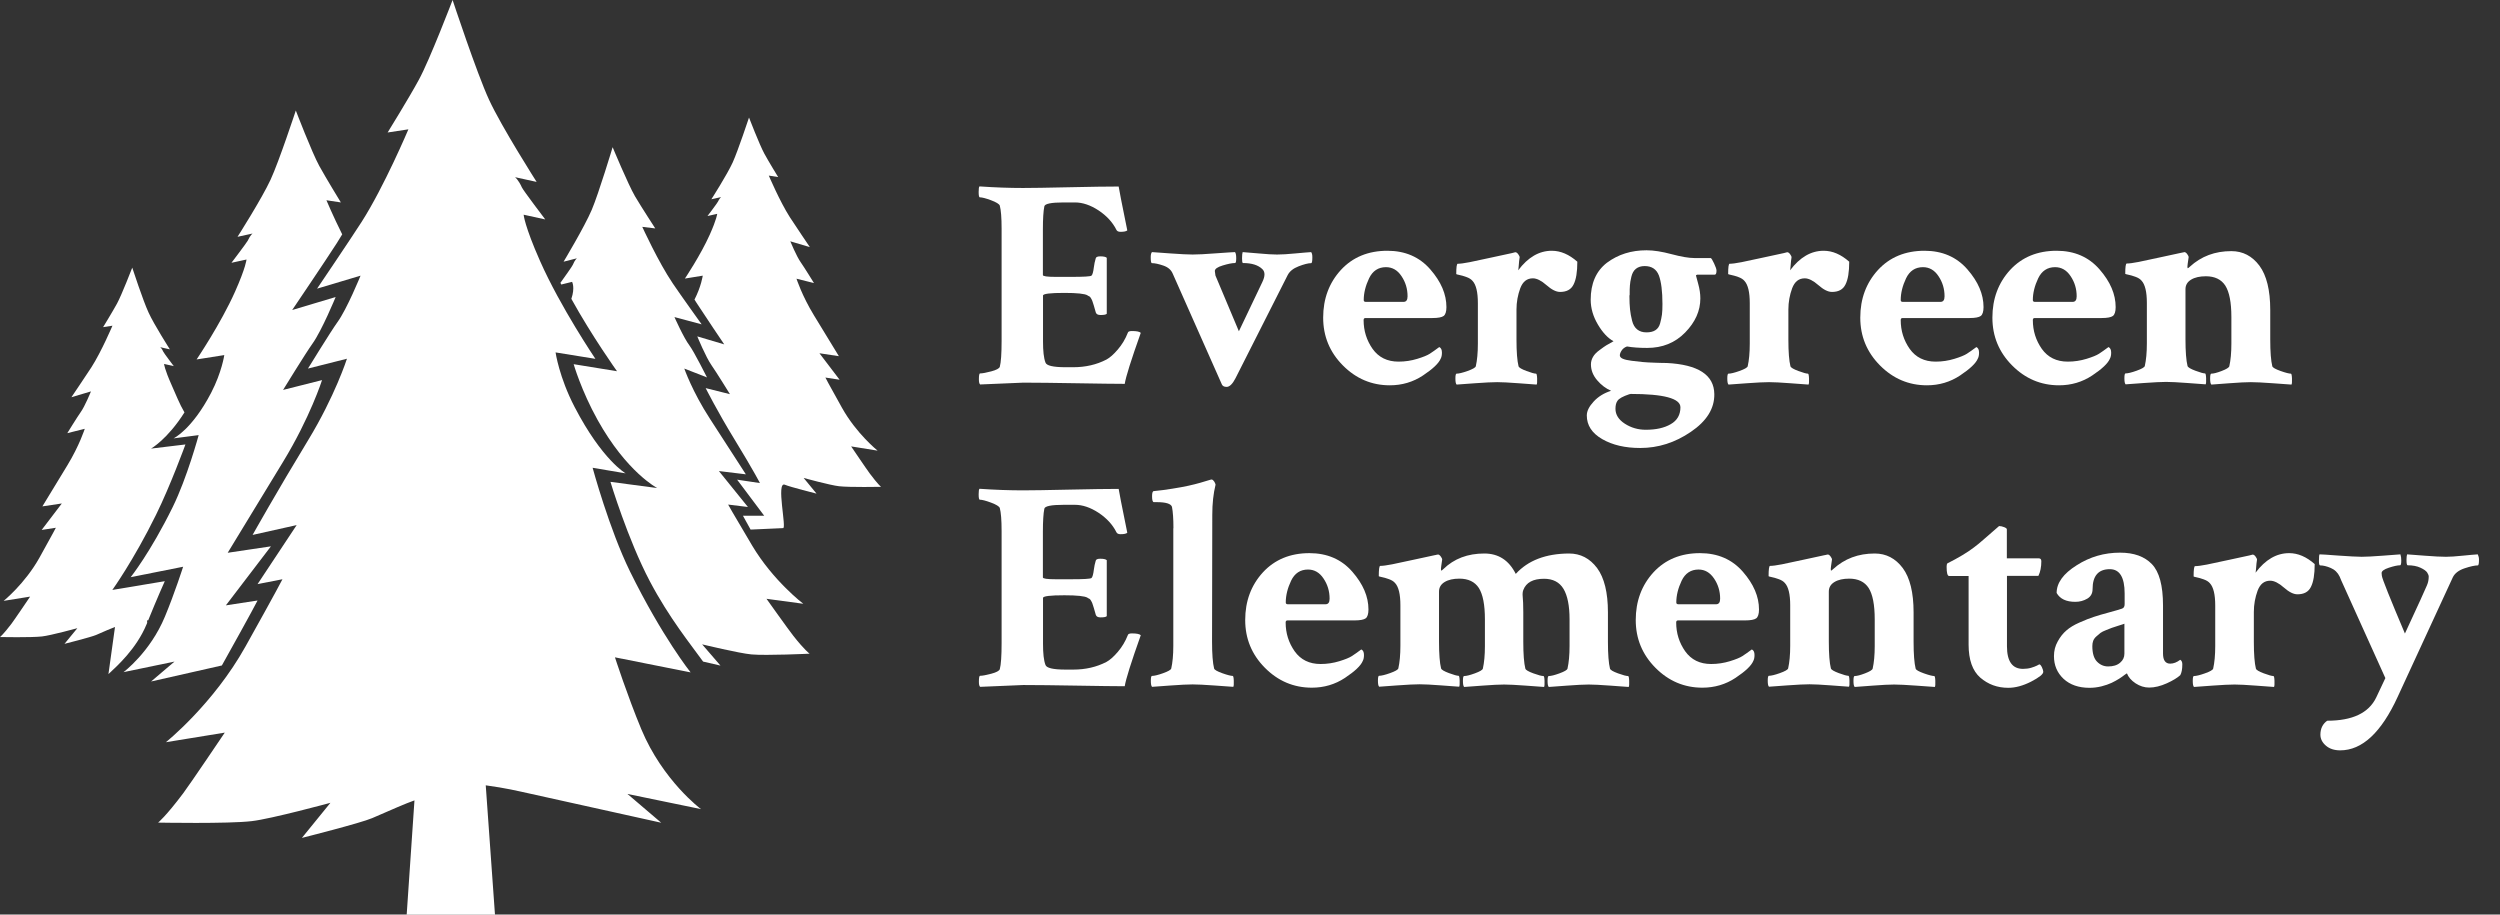 <?xml version="1.0" encoding="utf-8"?>
<!-- Generator: Adobe Illustrator 22.1.0, SVG Export Plug-In . SVG Version: 6.00 Build 0)  -->
<svg version="1.1" id="Layer_1" xmlns="http://www.w3.org/2000/svg" xmlns:xlink="http://www.w3.org/1999/xlink" x="0px" y="0px"
	 viewBox="0 0 2058.7 753.1" style="enable-background:new 0 0 2058.7 753.1;" xml:space="preserve">
<rect x="0" y="0" width="2058.7" height="753.1" fill="#333333" stroke="none"/>
<style type="text/css">
	.st0{display:none;}
	.st1{display:inline;fill:#FFFFFF;}
	.st2{fill:#FFFFFF;}
	.st3{fill:none;}
</style>
<g class="st0">
	<path class="st1" d="M859.6,164.6c7.2,0,19.8-0.2,37.8-0.6c18.1-0.4,31.7-0.6,41-0.6c0.2,1.6,2.5,13.7,7.1,36.1
		c-0.8,0.8-2.7,1.2-5.6,1.2c-1.8,0-2.9-0.6-3.4-1.7c-3.1-6.2-8-11.5-14.6-15.9c-6.7-4.4-13.2-6.6-19.5-6.6h-9.3
		c-10.3,0-15.5,1.1-15.9,3.2c-0.8,3.9-1.2,10.3-1.2,19v37.6c0,1,3.5,1.5,10.5,1.5h12.9c10.1,0,15.6-0.3,16.6-1c0.8-0.6,1.5-3,2-7.1
		c0.3-2.4,0.8-4.8,1.5-7.1c0.2-1.1,1.4-1.7,3.7-1.7c2.8,0,4.6,0.4,5.4,1.2v46.1c-0.7,0.7-2.4,1-5.1,1c-2.1,0-3.4-0.6-3.9-2
		c-0.7-2.3-1.2-4.2-1.7-5.9c-0.5-1.6-0.9-2.8-1.2-3.7c-0.3-0.8-0.7-1.5-1.1-2.2c-0.4-0.6-0.7-1.1-0.9-1.2c-0.2-0.2-0.5-0.4-1-0.6
		s-0.8-0.4-1-0.6c-2.1-1.3-8.5-2-19-2c-11.7,0-17.6,0.7-17.6,2.2V291c0,7.8,0.6,13.6,2,17.3c0.8,2.6,6.3,3.9,16.6,3.9h6.3
		c10.1,0,19.2-2.1,27.3-6.3c2.8-1.5,5.9-4.2,9.4-8.3c3.5-4.1,6.2-8.6,8.2-13.7c0.2-1,1.3-1.5,3.4-1.5c3.9,0,6.3,0.5,7.3,1.5
		c-8,22.5-12.4,36.5-13.2,42c-8.3,0-21.5-0.2-39.6-0.5s-32.7-0.5-43.9-0.5l-35.6,1.5c-0.7-0.7-1-2-1-4.2c0-3.3,0.3-4.9,1-4.9
		c2,0,5-0.6,9.2-1.7s6.5-2.4,7-3.7c1-3.7,1.5-10.9,1.5-21.5v-92.3c0-8.9-0.5-15.3-1.5-19c-0.5-1.3-2.9-2.8-7.2-4.4
		c-4.3-1.6-7.4-2.4-9.2-2.4c-0.7,0-1-1.5-1-4.4c0-2.6,0.2-4.2,0.7-4.6C836.7,164.2,848.7,164.6,859.6,164.6z"/>
	<path class="st1" d="M1056.8,231.5c-3.4-3.4-8.8-5.1-16.1-5.1c-0.5-0.2-0.7-1.5-0.7-3.9s0.2-4.2,0.5-5.1c2.4,0.2,6.9,0.5,13.3,1.1
		s11.4,0.9,15,0.9c3.9,0,8.9-0.3,15-0.9c6.1-0.6,10.5-0.9,13.1-1.1c0.6,0.7,1,2,1,4.2c0,3.3-0.3,4.9-1,4.9c-2.4,0-5.9,0.9-10.3,2.6
		s-7.4,4.1-9,7.2l-43,85c-2.4,4.7-4.9,7.1-7.3,7.1c-2,0-3.3-0.7-3.9-2l-40.5-91.3c-1.3-3.1-3.9-5.3-7.7-6.6s-7-2-9.4-2
		c-0.7,0-1-1.6-1-4.9c0-2,0.3-3.3,1-4.2c1.8,0.2,6.9,0.5,15.3,1.1c8.4,0.6,14.4,0.9,18.2,0.9c4.1,0,10.5-0.3,19.4-1
		c8.9-0.6,14-1,15.5-1c0.6,0.7,1,2.3,1,5s-0.3,4-1,4c-2.4,0-5.8,0.7-10.1,2c-4.3,1.3-6.5,2.8-6.5,4.6l0.5,3.7l19.3,45.9l19.3-40.5
		C1059,237.3,1059.1,233.8,1056.8,231.5z"/>
	<path class="st1" d="M1159.7,216.3c14.6,0,26.4,5.1,35.3,15.3s13.3,20.5,13.3,31.1c0,3.7-0.8,6.2-2.3,7.3c-1.5,1.1-4.6,1.7-9.2,1.7
		h-55.2c-1,0-1.5,0.6-1.5,1.7c0,8.8,2.5,16.7,7.4,23.7c5,7,12.1,10.5,21.4,10.5c5.4,0,10.5-0.8,15.4-2.3s8.3-2.9,10.3-4.2
		s4.6-3.1,7.8-5.5c1.5,0.7,2.2,2.2,2.2,4.6c0,2-0.3,3.6-1,4.9c-1.6,3.9-6.5,8.5-14.6,13.9s-17.3,8.1-27.3,8.1
		c-15,0-27.9-5.5-38.7-16.4c-10.8-10.9-16.2-24-16.2-39.3c0-15.6,4.9-28.7,14.6-39.3C1131.1,221.6,1143.9,216.3,1159.7,216.3z
		 M1158.5,229.8c-6.3,0-11,3.1-13.9,9.2s-4.4,12.1-4.4,17.9c0,1,0.6,1.5,1.7,1.5h31c2.3,0,3.4-1.5,3.4-4.6c0-6.2-1.7-11.7-5-16.6
		C1168,232.2,1163.7,229.8,1158.5,229.8z"/>
	<path class="st1" d="M1295.1,216.3c7.2,0,14.2,3,21,9c0,8.5-1,14.7-3.1,18.8c-2,4.1-5.7,6.1-11.1,6.1c-3.3,0-7-1.9-11.2-5.6
		c-4.2-3.7-8-5.6-11.2-5.6c-4.9,0-8.3,2.7-10.4,8.2c-2,5.5-3.1,11.3-3.1,17.5v24.7c0,10.3,0.6,17.6,1.7,22c0.3,1.1,2.5,2.4,6.5,3.9
		s6.6,2.2,7.9,2.2c0.5,0,0.8,1.3,0.9,4s0,4.4-0.4,5c-2-0.2-6.9-0.5-14.9-1.1s-13.8-0.9-17.6-0.9c-3.9,0-10,0.3-18.3,0.9
		s-13.3,0.9-15.1,1.1c-0.7-0.7-1-2.3-1-5s0.3-4,1-4c1.8,0,4.8-0.7,9-2.2s6.5-2.8,6.8-3.9c1.1-4.9,1.7-11.1,1.7-18.6v-33.4
		c0-9.1-1.5-15.2-4.4-18.3c-1.1-1.3-2.8-2.4-5.1-3.2c-2.3-0.8-4.2-1.4-5.9-1.7c-1.6-0.3-2.4-0.6-2.4-0.7c0-5.7,0.4-8.5,1.2-8.5
		c2,0,5.2-0.4,9.8-1.3c4.6-0.9,10.5-2.2,17.8-3.8s13-2.8,17.1-3.7c1.6-0.5,2.5-0.7,2.7-0.7c0.8,0,1.6,0.5,2.4,1.6s1.2,1.9,1.2,2.6
		c-0.3,2-0.6,4.1-0.7,6.3c-0.2,2.3-0.3,3.7-0.5,4.4C1275.5,221.6,1284.7,216.3,1295.1,216.3z"/>
	<path class="st1" d="M1373.1,215.9c5.9,0,12.7,1.1,20.6,3.2c7.9,2.1,14.2,3.2,18.9,3.2h13.4c0.5,0.2,1.4,1.6,2.7,4.4
		c1.3,2.8,2,4.7,2,5.9c0,2.3-0.5,3.4-1.5,3.4h-14.4c-0.7,0.2-1,0.4-1,0.7c0,0.2,0.6,2.4,1.8,6.7c1.2,4.3,1.8,8.3,1.8,12.1
		c0,10.3-4.2,19.6-12.5,28.1s-18.7,12.7-31.3,12.7c-6.5,0-12-0.4-16.6-1.2c-2,0.7-3.4,1.8-4.4,3.3s-1.5,2.9-1.5,4s0.8,2.1,2.4,2.8
		c1.6,0.7,4.1,1.3,7.4,1.7c3.3,0.4,6.3,0.7,8.8,1c2.5,0.2,6.1,0.5,10.9,0.6c4.7,0.2,7.7,0.2,9,0.2c26,1.3,39.1,9.8,39.3,25.6
		c0.2,11.9-6.3,22.3-19.3,31.1c-13,8.9-26.9,13.3-41.7,13.3c-12.4,0-22.8-2.4-31.3-7.3s-12.7-11.4-12.7-19.5c0-3.6,1.9-7.4,5.7-11.5
		c3.8-4.1,8.6-7,14.3-8.8c-4.2-1.8-8.1-4.7-11.5-8.7s-5.1-8.3-5.1-13.1c0-2.1,0.6-4.2,1.7-6.1c1.1-2,3-3.9,5.5-5.7
		c2.5-1.9,4.3-3.1,5.4-3.8c1.1-0.6,3.1-1.8,6-3.4c-4.7-2.6-9-7.2-12.9-13.8s-5.9-13.4-5.9-20.4c0-13.3,4.4-23.5,13.3-30.4
		C1349.7,219.3,1360.5,215.9,1373.1,215.9z M1401,345.2c0-7.3-13.7-11-41-11c-0.5,0.2-0.8,0.2-1,0.2c-5.4,1.8-8.6,3.6-9.8,5.4
		c-1.1,1.5-1.7,3.7-1.7,6.6c0,4.9,2.6,9,7.7,12.3s10.9,5,17.2,5c8.5,0,15.3-1.5,20.6-4.6C1398.3,356.1,1401,351.4,1401,345.2z
		 M1359,253.7c0,4.2,0.2,7.9,0.5,10.9s0.9,6.1,1.7,9.3c0.8,3.2,2.2,5.6,4.2,7.2s4.5,2.4,7.6,2.4s5.6-0.6,7.4-1.8
		c1.9-1.2,3.2-3.1,3.9-5.7c0.7-2.6,1.2-5,1.5-7.2s0.4-5.1,0.4-8.7c0-10.4-1-18.2-2.9-23.4c-2-5.2-5.9-7.8-11.7-7.8
		c-2.9,0-5.3,0.7-7.2,2.2c-1.9,1.5-3.1,3.7-3.8,6.6c-0.7,2.9-1.1,5.3-1.2,7.2c-0.2,1.9-0.2,4.4-0.2,7.7
		C1359,253,1359,253.4,1359,253.7z"/>
	<path class="st1" d="M1519,216.3c7.2,0,14.2,3,21,9c0,8.5-1,14.7-3.1,18.8c-2,4.1-5.7,6.1-11.1,6.1c-3.3,0-7-1.9-11.2-5.6
		c-4.2-3.7-8-5.6-11.2-5.6c-4.9,0-8.3,2.7-10.4,8.2c-2,5.5-3.1,11.3-3.1,17.5v24.7c0,10.3,0.6,17.6,1.7,22c0.3,1.1,2.5,2.4,6.5,3.9
		s6.6,2.2,7.9,2.2c0.5,0,0.8,1.3,0.9,4s0,4.4-0.4,5c-2-0.2-6.9-0.5-14.9-1.1s-13.8-0.9-17.6-0.9c-3.9,0-10,0.3-18.3,0.9
		s-13.3,0.9-15.1,1.1c-0.7-0.7-1-2.3-1-5s0.3-4,1-4c1.8,0,4.8-0.7,9-2.2s6.5-2.8,6.8-3.9c1.1-4.9,1.7-11.1,1.7-18.6v-33.4
		c0-9.1-1.5-15.2-4.4-18.3c-1.1-1.3-2.8-2.4-5.1-3.2c-2.3-0.8-4.2-1.4-5.9-1.7c-1.6-0.3-2.4-0.6-2.4-0.7c0-5.7,0.4-8.5,1.2-8.5
		c2,0,5.2-0.4,9.8-1.3c4.6-0.9,10.5-2.2,17.8-3.8s13-2.8,17.1-3.7c1.6-0.5,2.5-0.7,2.7-0.7c0.8,0,1.6,0.5,2.4,1.6s1.2,1.9,1.2,2.6
		c-0.3,2-0.6,4.1-0.7,6.3c-0.2,2.3-0.3,3.7-0.5,4.4C1499.4,221.6,1508.6,216.3,1519,216.3z"/>
	<path class="st1" d="M1602,216.3c14.6,0,26.4,5.1,35.3,15.3s13.3,20.5,13.3,31.1c0,3.7-0.8,6.2-2.3,7.3c-1.5,1.1-4.6,1.7-9.2,1.7
		h-55.2c-1,0-1.5,0.6-1.5,1.7c0,8.8,2.5,16.7,7.4,23.7c5,7,12.1,10.5,21.4,10.5c5.4,0,10.5-0.8,15.4-2.3s8.3-2.9,10.3-4.2
		s4.6-3.1,7.8-5.5c1.5,0.7,2.2,2.2,2.2,4.6c0,2-0.3,3.6-1,4.9c-1.6,3.9-6.5,8.5-14.6,13.9s-17.3,8.1-27.3,8.1
		c-15,0-27.9-5.5-38.7-16.4c-10.8-10.9-16.2-24-16.2-39.3c0-15.6,4.9-28.7,14.6-39.3C1573.4,221.6,1586.2,216.3,1602,216.3z
		 M1600.7,229.8c-6.3,0-11,3.1-13.9,9.2s-4.4,12.1-4.4,17.9c0,1,0.6,1.5,1.7,1.5h31c2.3,0,3.4-1.5,3.4-4.6c0-6.2-1.7-11.7-5-16.6
		C1610.2,232.2,1605.9,229.8,1600.7,229.8z"/>
	<path class="st1" d="M1710.8,216.3c14.6,0,26.4,5.1,35.3,15.3s13.3,20.5,13.3,31.1c0,3.7-0.8,6.2-2.3,7.3c-1.5,1.1-4.6,1.7-9.2,1.7
		h-55.2c-1,0-1.5,0.6-1.5,1.7c0,8.8,2.5,16.7,7.4,23.7c5,7,12.1,10.5,21.4,10.5c5.4,0,10.5-0.8,15.4-2.3s8.3-2.9,10.3-4.2
		s4.6-3.1,7.8-5.5c1.5,0.7,2.2,2.2,2.2,4.6c0,2-0.3,3.6-1,4.9c-1.6,3.9-6.5,8.5-14.6,13.9s-17.3,8.1-27.3,8.1
		c-15,0-27.9-5.5-38.7-16.4c-10.8-10.9-16.2-24-16.2-39.3c0-15.6,4.9-28.7,14.6-39.3C1682.2,221.6,1695,216.3,1710.8,216.3z
		 M1709.5,229.8c-6.3,0-11,3.1-13.9,9.2s-4.4,12.1-4.4,17.9c0,1,0.6,1.5,1.7,1.5h31c2.3,0,3.4-1.5,3.4-4.6c0-6.2-1.7-11.7-5-16.6
		C1719,232.2,1714.7,229.8,1709.5,229.8z"/>
	<path class="st1" d="M1854.7,216.6c9.4,0,17.1,4,23.1,12c5.9,8,8.9,20.1,8.9,36.4v24.2c0,10.4,0.6,17.8,1.7,22.2
		c0.3,1.1,2.6,2.4,6.8,3.9c4.2,1.5,7.1,2.2,8.5,2.2c0.5,0,0.8,1.3,0.9,4s0,4.4-0.4,5c-1.8-0.2-6.9-0.5-15.3-1.1s-14.4-0.9-18.2-0.9
		c-3.9,0-9.8,0.3-17.7,0.9c-7.9,0.6-12.8,0.9-14.8,1.1c-0.7-0.7-1-2.3-1-5s0.3-4,1-4c1.8,0,4.6-0.7,8.5-2.2s6-2.8,6.3-3.9
		c1.1-4.9,1.7-11.1,1.7-18.6v-22c0-12-1.7-20.6-5-25.8c-3.3-5.1-8.7-7.7-16-7.7c-5,0-9.1,0.9-12.2,2.8c-3.1,1.9-4.6,4.5-4.6,7.9v41
		c0,10.4,0.6,17.8,1.7,22.2c0.3,1.1,2.5,2.4,6.5,3.9s6.6,2.2,7.9,2.2c0.5,0,0.8,1.3,0.9,4s0,4.4-0.4,5c-2-0.2-6.9-0.5-14.9-1.1
		s-13.8-0.9-17.6-0.9c-3.9,0-10,0.3-18.3,0.9s-13.3,0.9-15.1,1.1c-0.7-0.7-1-2.3-1-5s0.3-4,1-4c1.8,0,4.8-0.7,9-2.2s6.5-2.8,6.8-3.9
		c1.1-4.9,1.7-11.1,1.7-18.6v-33.4c0-9.1-1.5-15.2-4.4-18.3c-1.1-1.3-2.8-2.4-5.1-3.2c-2.3-0.8-4.2-1.4-5.9-1.7
		c-1.6-0.3-2.4-0.6-2.4-0.7c0-5.7,0.4-8.5,1.2-8.5c2,0,5.2-0.4,9.8-1.3c4.6-0.9,10.5-2.2,17.8-3.8s13-2.8,17.1-3.7
		c0.3,0,0.7-0.1,1.1-0.2c0.4-0.2,0.8-0.2,1.1-0.2l0.5-0.2c0.8,0,1.6,0.5,2.4,1.6s1.2,1.9,1.2,2.6c-0.7,4.6-1,7.1-1,7.6
		c0,0.8,0.1,1.3,0.2,1.5c0.3,0,0.9-0.4,1.7-1.2C1829.9,220.8,1841.2,216.6,1854.7,216.6z"/>
	<path class="st1" d="M859.6,413.6c7.2,0,19.8-0.2,37.8-0.6c18.1-0.4,31.7-0.6,41-0.6c0.2,1.6,2.5,13.7,7.1,36.1
		c-0.8,0.8-2.7,1.2-5.6,1.2c-1.8,0-2.9-0.6-3.4-1.7c-3.1-6.2-8-11.5-14.6-15.9c-6.7-4.4-13.2-6.6-19.5-6.6h-9.3
		c-10.3,0-15.5,1.1-15.9,3.2c-0.8,3.9-1.2,10.3-1.2,19v37.6c0,1,3.5,1.5,10.5,1.5h12.9c10.1,0,15.6-0.3,16.6-1c0.8-0.6,1.5-3,2-7.1
		c0.3-2.4,0.8-4.8,1.5-7.1c0.2-1.1,1.4-1.7,3.7-1.7c2.8,0,4.6,0.4,5.4,1.2v46.1c-0.7,0.7-2.4,1-5.1,1c-2.1,0-3.4-0.6-3.9-2
		c-0.7-2.3-1.2-4.2-1.7-5.9c-0.5-1.6-0.9-2.8-1.2-3.7c-0.3-0.8-0.7-1.5-1.1-2.2c-0.4-0.6-0.7-1.1-0.9-1.2c-0.2-0.2-0.5-0.4-1-0.6
		s-0.8-0.4-1-0.6c-2.1-1.3-8.5-2-19-2c-11.7,0-17.6,0.7-17.6,2.2V540c0,7.8,0.6,13.6,2,17.3c0.8,2.6,6.3,3.9,16.6,3.9h6.3
		c10.1,0,19.2-2.1,27.3-6.3c2.8-1.5,5.9-4.2,9.4-8.3s6.2-8.6,8.2-13.7c0.2-1,1.3-1.5,3.4-1.5c3.9,0,6.3,0.5,7.3,1.5
		c-8,22.5-12.4,36.5-13.2,42c-8.3,0-21.5-0.2-39.6-0.5s-32.7-0.5-43.9-0.5l-35.6,1.5c-0.7-0.7-1-2-1-4.2c0-3.3,0.3-4.9,1-4.9
		c2,0,5-0.6,9.2-1.7c4.2-1.1,6.5-2.4,7-3.7c1-3.7,1.5-10.9,1.5-21.5v-92.3c0-8.9-0.5-15.3-1.5-19c-0.5-1.3-2.9-2.8-7.2-4.4
		s-7.4-2.4-9.2-2.4c-0.7,0-1-1.5-1-4.4c0-2.6,0.2-4.2,0.7-4.6C836.7,413.2,848.7,413.6,859.6,413.6z"/>
	<path class="st1" d="M983.5,444.8c0-7.6-0.4-13.5-1.2-17.6c-0.8-2.6-5-3.9-12.7-3.9h-2.2c-1,0-1.5-1.6-1.5-4.9
		c0-2.8,0.5-4.2,1.5-4.2c5-0.5,10.1-1.1,15.3-2c5.1-0.8,9.5-1.6,13.1-2.4s6.8-1.6,9.6-2.4s5.1-1.5,6.7-2l2.4-0.7h0.5
		c0.6,0,1.3,0.5,2,1.5c0.6,1,1.1,1.9,1.2,2.7c-1.8,7.3-2.7,15.5-2.7,24.7l-0.2,104.5c0,10.4,0.6,17.8,1.7,22.2
		c0.3,1.1,2.6,2.4,6.8,3.9c4.2,1.5,7.1,2.2,8.5,2.2c0.5,0,0.8,1.3,0.9,4s0,4.4-0.4,5c-1.8-0.2-6.9-0.5-15.3-1.1
		c-8.4-0.6-14.4-0.9-18.2-0.9c-3.9,0-10,0.3-18.3,0.9s-13.3,0.9-15.1,1.1c-0.7-0.7-1-2.3-1-5s0.3-4,1-4c1.8,0,4.8-0.7,9-2.2
		s6.5-2.8,6.8-3.9c1.1-4.9,1.7-11.1,1.7-18.6v-96.9L983.5,444.8L983.5,444.8z"/>
	<path class="st1" d="M1095.5,465.3c14.6,0,26.4,5.1,35.3,15.3c8.9,10.2,13.3,20.5,13.3,31.1c0,3.7-0.8,6.2-2.3,7.3
		c-1.5,1.1-4.6,1.7-9.2,1.7h-55.2c-1,0-1.5,0.6-1.5,1.7c0,8.8,2.5,16.7,7.4,23.7c5,7,12.1,10.5,21.4,10.5c5.4,0,10.5-0.8,15.4-2.3
		s8.3-2.9,10.3-4.2s4.6-3.1,7.8-5.5c1.5,0.7,2.2,2.2,2.2,4.6c0,2-0.3,3.6-1,4.9c-1.6,3.9-6.5,8.5-14.6,13.9s-17.3,8.1-27.3,8.1
		c-15,0-27.9-5.5-38.7-16.4c-10.8-10.9-16.2-24-16.2-39.3c0-15.6,4.9-28.7,14.6-39.3C1066.9,470.6,1079.7,465.3,1095.5,465.3z
		 M1094.3,478.8c-6.3,0-11,3.1-13.9,9.2s-4.4,12.1-4.4,17.9c0,1,0.6,1.5,1.7,1.5h31c2.3,0,3.4-1.5,3.4-4.6c0-6.2-1.7-11.7-5-16.6
		C1103.8,481.2,1099.5,478.8,1094.3,478.8z"/>
	<path class="st1" d="M1239.5,465.6c11.7,0,20.3,5.6,25.9,16.8c10.1-11.1,24.7-16.7,43.9-16.8c9.4,0,17.1,4,23.1,12
		c5.9,8,8.9,20.1,8.9,36.4v24.2c0,10.4,0.6,17.8,1.7,22.2c0.3,1.1,2.5,2.4,6.6,3.9s6.8,2.2,8.3,2.2c0.5,0,0.8,1.3,0.9,4s0,4.4-0.4,5
		c-1.8-0.2-6.8-0.5-15-1.1s-14.2-0.9-17.9-0.9c-3.9,0-9.9,0.3-17.9,0.9s-13.1,0.9-15,1.1c-0.7-0.7-1-2.3-1-5s0.3-4,1-4
		c1.8,0,4.7-0.7,8.8-2.2c4.1-1.5,6.3-2.8,6.6-3.9c1.1-4.9,1.7-11.1,1.7-18.6v-22c0-11.2-1.7-19.6-5-25.1s-8.7-8.3-16-8.3
		c-9.1,0-14.8,3.1-17.1,9.3c-0.5,1.3-0.7,3-0.5,5.1c0.3,2.9,0.5,7.3,0.5,13.2v24.2c0,10.4,0.6,17.8,1.7,22.2
		c0.3,1.1,2.5,2.4,6.6,3.9s6.8,2.2,8.3,2.2c0.5,0,0.8,1.3,0.9,4s0,4.4-0.4,5c-1.8-0.2-6.8-0.5-15-1.1s-14.2-0.9-17.9-0.9
		c-3.9,0-9.9,0.3-17.9,0.9s-13.1,0.9-15,1.1c-0.7-0.7-1-2.3-1-5s0.3-4,1-4c1.8,0,4.7-0.7,8.8-2.2c4.1-1.5,6.3-2.8,6.6-3.9
		c1.1-4.9,1.7-11.1,1.7-18.6v-22c0-12-1.7-20.6-5-25.8c-3.3-5.1-8.7-7.7-16-7.7c-5,0-9.1,0.9-12.2,2.8s-4.6,4.5-4.6,7.9v41
		c0,10.4,0.6,17.8,1.7,22.2c0.3,1.1,2.5,2.4,6.5,3.9s6.6,2.2,7.9,2.2c0.5,0,0.8,1.3,0.9,4s0,4.4-0.4,5c-2-0.2-6.9-0.5-14.9-1.1
		s-13.8-0.9-17.6-0.9c-3.9,0-10,0.3-18.3,0.9s-13.3,0.9-15.1,1.1c-0.7-0.7-1-2.3-1-5s0.3-4,1-4c1.8,0,4.8-0.7,9-2.2s6.5-2.8,6.8-3.9
		c1.1-4.9,1.7-11.1,1.7-18.6v-33.4c0-9.1-1.5-15.2-4.4-18.3c-1.1-1.3-2.8-2.4-5.1-3.2c-2.3-0.8-4.2-1.4-5.9-1.7
		c-1.6-0.3-2.4-0.6-2.4-0.7c0-5.7,0.4-8.5,1.2-8.5c2,0,5.2-0.4,9.8-1.3c4.6-0.9,10.5-2.2,17.8-3.8c7.3-1.6,13-2.8,17.1-3.7
		c0.3,0,0.7-0.1,1.1-0.2c0.4-0.2,0.8-0.2,1.1-0.2l0.5-0.2c0.8,0,1.6,0.5,2.4,1.6s1.2,1.9,1.2,2.6c-0.7,4.6-1,7.1-1,7.6
		c0,0.8,0.1,1.3,0.2,1.5c0.3,0,0.9-0.4,1.7-1.2C1214.6,469.8,1225.9,465.6,1239.5,465.6z"/>
	<path class="st1" d="M1417.1,465.3c14.6,0,26.4,5.1,35.3,15.3c8.9,10.2,13.3,20.5,13.3,31.1c0,3.7-0.8,6.2-2.3,7.3
		c-1.5,1.1-4.6,1.7-9.2,1.7H1399c-1,0-1.5,0.6-1.5,1.7c0,8.8,2.5,16.7,7.4,23.7c5,7,12.1,10.5,21.4,10.5c5.4,0,10.5-0.8,15.4-2.3
		s8.3-2.9,10.3-4.2s4.6-3.1,7.8-5.5c1.5,0.7,2.2,2.2,2.2,4.6c0,2-0.3,3.6-1,4.9c-1.6,3.9-6.5,8.5-14.6,13.9s-17.3,8.1-27.3,8.1
		c-15,0-27.9-5.5-38.7-16.4c-10.8-10.9-16.2-24-16.2-39.3c0-15.6,4.9-28.7,14.6-39.3C1388.5,470.6,1401.3,465.3,1417.1,465.3z
		 M1415.9,478.8c-6.3,0-11,3.1-13.9,9.2s-4.4,12.1-4.4,17.9c0,1,0.6,1.5,1.7,1.5h31c2.3,0,3.4-1.5,3.4-4.6c0-6.2-1.7-11.7-5-16.6
		C1425.3,481.2,1421.1,478.8,1415.9,478.8z"/>
	<path class="st1" d="M1561,465.6c9.4,0,17.1,4,23.1,12c5.9,8,8.9,20.1,8.9,36.4v24.2c0,10.4,0.6,17.8,1.7,22.2
		c0.3,1.1,2.6,2.4,6.8,3.9c4.2,1.5,7.1,2.2,8.5,2.2c0.5,0,0.8,1.3,0.9,4s0,4.4-0.4,5c-1.8-0.2-6.9-0.5-15.3-1.1s-14.4-0.9-18.2-0.9
		c-3.9,0-9.8,0.3-17.7,0.9c-7.9,0.6-12.8,0.9-14.8,1.1c-0.7-0.7-1-2.3-1-5s0.3-4,1-4c1.8,0,4.6-0.7,8.5-2.2s6-2.8,6.3-3.9
		c1.1-4.9,1.7-11.1,1.7-18.6v-22c0-12-1.7-20.6-5-25.8c-3.3-5.1-8.7-7.7-16-7.7c-5,0-9.1,0.9-12.2,2.8s-4.6,4.5-4.6,7.9v41
		c0,10.4,0.6,17.8,1.7,22.2c0.3,1.1,2.5,2.4,6.5,3.9s6.6,2.2,7.9,2.2c0.5,0,0.8,1.3,0.9,4s0,4.4-0.4,5c-2-0.2-6.9-0.5-14.9-1.1
		s-13.8-0.9-17.6-0.9c-3.9,0-10,0.3-18.3,0.9s-13.3,0.9-15.1,1.1c-0.7-0.7-1-2.3-1-5s0.3-4,1-4c1.8,0,4.8-0.7,9-2.2s6.5-2.8,6.8-3.9
		c1.1-4.9,1.7-11.1,1.7-18.6v-33.4c0-9.1-1.5-15.2-4.4-18.3c-1.1-1.3-2.8-2.4-5.1-3.2c-2.3-0.8-4.2-1.4-5.9-1.7
		c-1.6-0.3-2.4-0.6-2.4-0.7c0-5.7,0.4-8.5,1.2-8.5c2,0,5.2-0.4,9.8-1.3c4.6-0.9,10.5-2.2,17.8-3.8c7.3-1.6,13-2.8,17.1-3.7
		c0.3,0,0.7-0.1,1.1-0.2c0.4-0.2,0.8-0.2,1.1-0.2l0.5-0.2c0.8,0,1.6,0.5,2.4,1.6s1.2,1.9,1.2,2.6c-0.7,4.6-1,7.1-1,7.6
		c0,0.8,0.1,1.3,0.2,1.5c0.3,0,0.9-0.4,1.7-1.2C1536.2,469.8,1547.5,465.6,1561,465.6z"/>
	<path class="st1" d="M1638.1,484.1h-15.9c-1.3,0-2-2.5-2-7.6c0-1.3,0.2-2.2,0.5-2.7c9.1-4.6,16.4-8.9,22-13.2
		c2.4-1.8,5.3-4.1,8.5-7c3.3-2.8,6.1-5.3,8.4-7.3c2.4-2,3.6-3.1,3.8-3.3c1.3,0,2.7,0.3,4.2,0.9s2.2,1.2,2.2,1.8v23.9h26.4
		c1.3,0,2,0.8,2,2.4c0,4.7-0.8,8.7-2.4,12h-25.9v58c0,12.4,4.4,18.6,13.2,18.6c2.4,0,4.7-0.3,6.7-0.9c2-0.6,3.6-1.2,4.8-1.8
		c1.1-0.6,1.8-1,2-1c0.6,0,1.3,0.8,2.1,2.4c0.7,1.6,1.1,2.8,1.1,3.7c0,2-3.3,4.6-10,8.1c-6.7,3.4-12.9,5.1-18.8,5.1
		c-9,0-16.6-2.8-23.1-8.4c-6.4-5.6-9.6-14.7-9.6-27.2v-56.5L1638.1,484.1L1638.1,484.1z"/>
	<path class="st1" d="M1763,464.9c11.4,0,20.1,3.1,26.2,9.4s9.2,17.6,9.2,34.1V548c0,5.5,2,8.3,5.9,8.3c2.8,0,5.5-1.1,8.3-3.2
		c1.1,0.7,1.7,1.9,1.7,3.7c0,4.1-0.6,7.1-1.7,9c-2.3,2.1-6,4.4-11.1,6.7s-10,3.5-14.5,3.5c-3.9,0-7.7-1.2-11.2-3.5
		c-3.6-2.4-5.9-5.1-7.1-8.2c-0.2,0-0.8,0.5-2,1.3c-1.1,0.9-2.6,1.9-4.4,3.1c-1.8,1.1-3.9,2.3-6.2,3.4c-2.4,1.1-5.2,2.1-8.4,2.9
		c-3.3,0.8-6.5,1.2-9.8,1.2c-9,0-16.1-2.5-21.4-7.4c-5.3-5-7.9-11.2-7.9-18.7c0-4.4,1-8.4,3.1-12.1c2-3.7,4.4-6.7,7.1-9
		c2.7-2.4,6.3-4.6,10.9-6.6s8.5-3.6,11.7-4.6c3.3-1.1,7.4-2.3,12.6-3.7c5.1-1.4,8.7-2.4,10.6-3.1c1.5-0.5,2.2-1.7,2.2-3.7v-8.8
		c0-13.3-4.1-20-12.2-20c-9.4,0-14.2,5.5-14.2,16.4c0,3.6-1.5,6.2-4.4,7.9s-6.2,2.6-9.8,2.6c-7.5,0-12.6-2.4-15.4-7.3
		c0-8.3,5.5-15.9,16.5-22.8C1738.2,468.3,1750.1,464.9,1763,464.9z M1753.2,558.6c4.2,0,7.5-1,9.9-3.1c2.4-2,3.5-4.5,3.5-7.4v-24.7
		c-0.3,0.2-1.9,0.7-4.8,1.6c-2.8,0.9-4.7,1.5-5.5,1.8s-2.4,0.9-4.6,1.8c-2.3,0.9-3.9,1.7-4.8,2.4s-2,1.7-3.3,2.8s-2.2,2.4-2.7,3.7
		s-0.7,2.8-0.7,4.4c0,5.9,1.3,10.1,3.8,12.7C1746.6,557.3,1749.7,558.6,1753.2,558.6z"/>
	<path class="st1" d="M1902.3,465.3c7.2,0,14.2,3,21,9c0,8.5-1,14.7-3.1,18.8c-2,4.1-5.7,6.1-11.1,6.1c-3.3,0-7-1.9-11.2-5.6
		s-8-5.6-11.2-5.6c-4.9,0-8.3,2.7-10.4,8.2c-2,5.5-3.1,11.3-3.1,17.5v24.7c0,10.3,0.6,17.6,1.7,22c0.3,1.1,2.5,2.4,6.5,3.9
		s6.6,2.2,7.9,2.2c0.5,0,0.8,1.3,0.9,4s0,4.4-0.4,5c-2-0.2-6.9-0.5-14.9-1.1s-13.8-0.9-17.6-0.9c-3.9,0-10,0.3-18.3,0.9
		s-13.3,0.9-15.1,1.1c-0.7-0.7-1-2.3-1-5s0.3-4,1-4c1.8,0,4.8-0.7,9-2.2s6.5-2.8,6.8-3.9c1.1-4.9,1.7-11.1,1.7-18.6v-33.4
		c0-9.1-1.5-15.2-4.4-18.3c-1.1-1.3-2.8-2.4-5.1-3.2c-2.3-0.8-4.2-1.4-5.9-1.7c-1.6-0.3-2.4-0.6-2.4-0.7c0-5.7,0.4-8.5,1.2-8.5
		c2,0,5.2-0.4,9.8-1.3c4.6-0.9,10.5-2.2,17.8-3.8c7.3-1.6,13-2.8,17.1-3.7c1.6-0.5,2.5-0.7,2.7-0.7c0.8,0,1.6,0.5,2.4,1.6
		s1.2,1.9,1.2,2.6c-0.3,2-0.6,4.1-0.7,6.3c-0.2,2.3-0.3,3.7-0.5,4.4C1882.7,470.6,1891.9,465.3,1902.3,465.3z"/>
	<path class="st1" d="M1962,468.3c3.6,0,9.4-0.3,17.3-0.9c8-0.6,12.9-0.9,14.6-1.1c0.5,1.5,0.7,3.2,0.7,5.1c0,2.6-0.3,3.9-1,3.9
		c-2.1,0-5.2,0.7-9.2,2s-6,2.8-6,4.4l0.2,2.2c0.3,2.6,6.7,18.5,19,47.6c11.1-23.9,17.1-37.1,18.1-39.6c1-2.3,1.5-4.7,1.5-7.3
		c0-1-0.5-2.1-1.3-3.4c-0.9-1.3-2.7-2.6-5.5-3.9s-6.3-2-10.5-2c-0.7,0-1-1.5-1-4.4c0-2.1,0.2-3.7,0.5-4.6c2,0.2,6.8,0.5,14.5,1.1
		s13.5,0.9,17.5,0.9c3.4,0,8-0.3,13.7-0.9s9.8-0.9,12.5-1.1c0.6,1.3,1,2.7,1,4.2c0,3.3-0.3,4.9-1,4.9c-2.4,0-6.1,0.8-10.9,2.4
		c-4.8,1.6-8,4.1-9.6,7.3l-45.4,98.4c-13.5,29.5-29.3,44.2-47.4,44.2c-4.9,0-8.8-1.3-11.8-3.9c-3-2.6-4.5-5.6-4.5-9
		c0-5,1.9-8.9,5.6-11.5c20.7,0,34.1-6.3,40.3-19c3.7-8,6.3-13.3,7.6-16.1l-36.4-80.6l-1.2-2.9c-1.6-3.4-4.1-5.8-7.4-7.2
		c-3.3-1.4-6.2-2.1-8.7-2.1c-0.7,0-1-1.2-1-3.7c0-3.3,0.2-5,0.5-5.4c1.3,0,6.4,0.3,15.4,1C1951.7,467.9,1958.1,468.3,1962,468.3z"/>
</g>
<g>
	<path class="st2" d="M182.7,548c25.3-45.3,29.4-53.5,29.4-53.5l-26.1,4l37.1-48.6l-35.6,5.3c0,0,20-32.9,45.6-74.9
		c22.3-36.6,32.1-67.3,32.1-67.3l-32.1,8.1c0,0,18.6-30.3,24.2-38.1c7.8-10.9,19.1-38.4,19.1-38.4l-35.8,10.7c0,0,27.8-41.1,36.7-55
		c1.5-2.3,3-4.8,4.5-7.3c-7.4-14.8-13-28.1-13-28.1l11.9,1.8c0,0-12.2-19.9-17.8-30.1c-6.1-11.1-19.3-45.6-19.3-45.6
		s-13.8,41.9-20.8,57c-7.2,15.6-27.2,47-27.2,47l12.4-2.7c0,0-1.9,1.3-4,5.9c-0.7,1.5-13.4,18.2-13.4,18.2l12.4-2.7
		c0,0-0.5,6.4-9.4,26.4c-11.7,26.3-31.7,55.9-31.7,55.9l22.8-3.6c0,0-2,14.1-10.9,31.2C158,353.9,142.9,361,142.9,361l20.7-2.7
		c0,0-9.5,35.1-21.4,59.3c-18.5,37.6-34.6,57.7-34.6,57.7l43.2-8.6c0,0-7,21.9-15,41.1c-12.2,29.4-34.1,45.7-34.1,45.7l42-8.7
		l-19.3,16.4L182.7,548z M192.5,512.7c-0.1,0.1-0.1,0.2-0.2,0.3C192.4,513,192.5,512.8,192.5,512.7z M191.9,513.9
		c0,0.1-0.1,0.2-0.1,0.2C191.8,514.1,191.8,514,191.9,513.9z M191,515.5L191,515.5L191,515.5z M185.6,525.4
		c-0.1,0.2-0.2,0.4-0.3,0.6C185.4,525.8,185.5,525.6,185.6,525.4z"/>
	<path class="st2" d="M653.3,523.6c-3.6-4.5-22.1-30.5-22.1-30.5l30.3,4.1c0,0-24.7-18.7-42.1-47.9c-17.1-28.7-19.8-33.8-19.8-33.8
		l16.3,2L592,387.9l22.2,2.7c0,0-13-20.1-29.6-45.8c-14.5-22.3-21.1-41.3-21.1-41.3l18.7,7.3c0,0-10.7-21.3-14.3-26.1
		c-5-6.6-12.5-23.6-12.5-23.6l22.4,6c0,0-18-25.1-23.7-33.6c-12-17.7-25.2-46.7-25.2-46.7l10.7,1.3c0,0-11.4-17.5-16.7-26.5
		c-5.7-9.8-18.4-40.4-18.4-40.4s-11.4,37.9-17.2,51.6c-6,14.1-23.2,42.7-23.2,42.7l11-2.8c0,0-1.7,1.2-3.4,5.4
		c-0.4,1.1-7.2,10.6-10.2,14.8c0.2,0.5,0.5,0.9,0.7,1.4l8.9-2.2c0,0,2.6,4.6-0.6,14c17.2,31.1,37.6,59.6,37.6,59.6l-35.7-5.8
		c0,0,6.2,21.6,19.7,45.9c24,43.1,49.1,56.1,49.1,56.1l-38.5-5.1c0,0,14.3,47.5,32.4,81.8c16,30.4,34.2,52.7,43.9,66.2
		c7.7,1.8,14.3,3.3,14.3,3.3l-15.1-17.5c0,0,30.6,7.4,40.6,8.3c12.1,1.1,47.9-0.6,47.9-0.6S662.6,535.4,653.3,523.6z"/>
	<path class="st2" d="M716.3,390c-2.5-3.3-15.4-22.4-15.4-22.4l21.8,3.5c0,0-17.5-14-29.4-35.4c-11.8-21-13.6-24.8-13.6-24.8
		l11.7,1.8l-16.6-21.8l16,2.4c0,0-9-14.8-20.5-33.6c-10-16.4-14.4-30.2-14.4-30.2l14.4,3.6c0,0-8.4-13.6-10.9-17.1
		c-3.5-4.9-8.6-17.3-8.6-17.3l16.1,4.8c0,0-12.5-18.5-16.5-24.7c-8.3-13-17.3-34.2-17.3-34.2l7.7,1.2c0,0-7.9-12.8-11.5-19.5
		c-3.9-7.2-12.5-29.5-12.5-29.5s-9,27.1-13.4,36.9c-4.6,10.1-17.6,30.4-17.6,30.4l8-1.8c0,0-1.2,0.9-2.6,3.8
		c-0.4,1-8.6,11.8-8.6,11.8l8-1.8c0,0-0.3,4.1-6.1,17.1c-7.6,17-20.5,36.2-20.5,36.2l14.7-2.4c0,0-1.2,8.8-6.8,19.7
		c0.6,0.9,1.1,1.8,1.7,2.7c5.5,8.6,22.8,34.2,22.8,34.2l-22.2-6.6c0,0,7,17.1,11.8,23.9c3.5,4.9,15.1,23.7,15.1,23.7l-20-5
		c0,0,9.6,19.1,23.5,41.8c16,26.2,21.2,36.4,21.2,36.4L607,395l22.3,29.7h-17.5l6.3,11.4l26.6-1.2c3.5,1.3-6-39.1,1.7-35.7
		c4.2,1.8,26,7.3,26,7.3l-10.6-12.9c0,0,21.9,6,29.1,6.8c8.7,1,34.6,0.5,34.6,0.5S722.8,398.7,716.3,390z"/>
	<path class="st3" d="M191,515.5L191,515.5"/>
	<path class="st3" d="M185.6,525.4c-0.1,0.2-0.2,0.4-0.3,0.6"/>
	<path class="st3" d="M191.9,513.9c0,0.1-0.1,0.2-0.1,0.2"/>
	<path class="st3" d="M192.5,512.7c-0.1,0.1-0.1,0.2-0.2,0.3"/>
	<path class="st2" d="M121.2,512.9l-0.1-2.1c0.3,0,0.6,0.1,0.9,0.1c7.4-18.3,13.7-32.3,13.7-32.3l-43.2,7.2c0,0,17.5-24.3,36-61.9
		c11.9-24.1,24.2-57.9,24.2-57.9l-28.3,3.4c0,0,13.5-7.6,27.5-29.8c-4-6.7-7.2-15-10.7-22.8c-5.8-13-6.1-17.1-6.1-17.1l8,1.8
		c0,0-8.2-10.8-8.6-11.8c-1.3-3-2.6-3.8-2.6-3.8l8,1.8c0,0-13-20.3-17.6-30.4c-4.5-9.7-13.4-36.9-13.4-36.9s-8.6,22.3-12.5,29.5
		c-3.6,6.6-11.5,19.5-11.5,19.5l7.7-1.2c0,0-9,21.2-17.3,34.2c-4,6.2-16.5,24.7-16.5,24.7l16.1-4.8c0,0-5,12.4-8.6,17.3
		c-2.5,3.5-10.9,17.1-10.9,17.1l14.4-3.6c0,0-4.4,13.8-14.4,30.2C43.9,402.2,34.9,417,34.9,417l16-2.4l-16.6,21.8l11.7-1.8
		c0,0-1.9,3.8-13.6,24.8C20.4,480.8,3,494.8,3,494.8l21.8-3.5c0,0-12.9,19.1-15.4,22.4C2.8,522.4,0,524.6,0,524.6s25.8,0.5,34.6-0.5
		c7.2-0.8,29.1-6.8,29.1-6.8l-10.6,12.9c0,0,21.8-5.5,26-7.3c7.8-3.4,12.1-5.3,15.6-6.6l-5.4,38.8c7.3-6.8,23-20.8,31.4-41
		C120.9,513.8,121.1,513.3,121.2,512.9z"/>
	<path class="st2" d="M528.1,600.5c-11.5-27.7-21.7-59.2-21.7-59.2l62.3,12.4c0,0-23.2-28.9-49.9-83.1
		c-17.1-34.8-30.8-85.4-30.8-85.4l27.2,4.6c0,0-19.3-10.9-42-54.6c-12.8-24.6-15.7-45-15.7-45l32.8,5.3c0,0-28.8-42.6-45.6-80.6
		c-12.8-28.9-13.5-38.1-13.5-38.1l17.8,3.9c0,0-18.3-24.1-19.2-26.3c-3-6.6-5.7-8.5-5.7-8.5l17.8,3.9c0,0-28.9-45.3-39.2-67.7
		c-10-21.6-30-82.1-30-82.1s-19,49.7-27.8,65.7c-8,14.8-25.7,43.4-25.7,43.4l17.1-2.6c0,0-20,47.3-38.5,76.2
		c-8.9,13.9-36.7,55-36.7,55l35.8-10.7c0,0-11.2,27.6-19.1,38.4c-5.6,7.8-24.2,38.1-24.2,38.1l32.1-8.1c0,0-9.8,30.7-32.1,67.3
		C228,404.8,208,440.5,208,440.5l36.3-8.1L212.1,481l20.5-4c0,0-4.2,8.4-30.4,55.3c-26.6,47.7-65.6,78.9-65.6,78.9l48.5-7.9
		c0,0-28.7,42.6-34.2,49.9c-14.5,19.3-20.7,24.2-20.7,24.2s57.6,1.1,77-1.2c16-1.8,64.9-15.1,64.9-15.1L248.6,690
		c0,0,48.5-12.2,57.9-16.3c17.3-7.5,26.9-11.8,34.8-14.6l-6.4,94.1h72.7L400,646.7c15.8,2.1,29,5.2,29,5.2l115.5,25.6l-27.8-23.7
		l60.6,12.5C577.3,666.4,545.8,642.9,528.1,600.5z"/>
</g>
<g>
	<path class="st2" d="M842.4,154.8c7.2,0,19.8-0.2,37.8-0.6c18.1-0.4,31.7-0.6,41-0.6c0.2,1.6,2.5,13.7,7.1,36.1
		c-0.8,0.8-2.7,1.2-5.6,1.2c-1.8,0-2.9-0.6-3.4-1.7c-3.1-6.2-8-11.5-14.6-15.9c-6.7-4.4-13.2-6.6-19.5-6.6h-9.3
		c-10.3,0-15.5,1.1-15.9,3.2c-0.8,3.9-1.2,10.3-1.2,19v37.6c0,1,3.5,1.5,10.5,1.5h12.9c10.1,0,15.6-0.3,16.6-1c0.8-0.6,1.5-3,2-7.1
		c0.3-2.4,0.8-4.8,1.5-7.1c0.2-1.1,1.4-1.7,3.7-1.7c2.8,0,4.6,0.4,5.4,1.2v46.1c-0.7,0.7-2.4,1-5.1,1c-2.1,0-3.4-0.6-3.9-2
		c-0.7-2.3-1.2-4.2-1.7-5.9c-0.5-1.6-0.9-2.8-1.2-3.7c-0.3-0.8-0.7-1.5-1.1-2.2c-0.4-0.6-0.7-1.1-0.9-1.2c-0.2-0.2-0.5-0.4-1-0.6
		s-0.8-0.4-1-0.6c-2.1-1.3-8.5-2-19-2c-11.7,0-17.6,0.7-17.6,2.2v37.8c0,7.8,0.6,13.6,2,17.3c0.8,2.6,6.3,3.9,16.6,3.9h6.3
		c10.1,0,19.2-2.1,27.3-6.3c2.8-1.5,5.9-4.2,9.4-8.3c3.5-4.1,6.2-8.6,8.2-13.7c0.2-1,1.3-1.5,3.4-1.5c3.9,0,6.3,0.5,7.3,1.5
		c-8,22.5-12.4,36.5-13.2,42c-8.3,0-21.5-0.2-39.6-0.5c-18.1-0.3-32.7-0.5-43.9-0.5l-35.6,1.5c-0.7-0.7-1-2-1-4.2
		c0-3.3,0.3-4.9,1-4.9c2,0,5-0.6,9.2-1.7s6.5-2.4,7-3.7c1-3.7,1.5-10.9,1.5-21.5v-92.3c0-8.9-0.5-15.3-1.5-19
		c-0.5-1.3-2.9-2.8-7.2-4.4c-4.3-1.6-7.4-2.4-9.2-2.4c-0.7,0-1-1.5-1-4.4c0-2.6,0.2-4.2,0.7-4.6
		C819.5,154.4,831.5,154.8,842.4,154.8z"/>
	<path class="st2" d="M1039.6,221.7c-3.4-3.4-8.8-5.1-16.1-5.1c-0.5-0.2-0.7-1.5-0.7-3.9s0.2-4.2,0.5-5.1c2.4,0.2,6.9,0.5,13.3,1.1
		c6.4,0.6,11.4,0.9,15,0.9c3.9,0,8.9-0.3,15-0.9s10.5-0.9,13.1-1.1c0.6,0.7,1,2,1,4.2c0,3.3-0.3,4.9-1,4.9c-2.4,0-5.9,0.9-10.3,2.6
		c-4.4,1.7-7.4,4.1-9,7.2l-43,85c-2.4,4.7-4.9,7.1-7.3,7.1c-2,0-3.3-0.7-3.9-2l-40.5-91.3c-1.3-3.1-3.9-5.3-7.7-6.6
		c-3.8-1.3-7-2-9.4-2c-0.7,0-1-1.6-1-4.9c0-2,0.3-3.3,1-4.2c1.8,0.2,6.9,0.5,15.3,1.1c8.4,0.6,14.4,0.9,18.2,0.9
		c4.1,0,10.5-0.3,19.4-1c8.9-0.6,14-1,15.5-1c0.6,0.7,1,2.3,1,5c0,2.7-0.3,4-1,4c-2.4,0-5.8,0.7-10.1,2c-4.3,1.3-6.5,2.8-6.5,4.6
		l0.5,3.7l19.3,45.9l19.3-40.5C1041.8,227.5,1041.9,224,1039.6,221.7z"/>
	<path class="st2" d="M1142.5,206.5c14.6,0,26.4,5.1,35.3,15.3c8.9,10.2,13.3,20.5,13.3,31.1c0,3.7-0.8,6.2-2.3,7.3
		s-4.6,1.7-9.2,1.7h-55.2c-1,0-1.5,0.6-1.5,1.7c0,8.8,2.5,16.7,7.4,23.7c5,7,12.1,10.5,21.4,10.5c5.4,0,10.5-0.8,15.4-2.3
		s8.3-2.9,10.3-4.2s4.6-3.1,7.8-5.5c1.5,0.7,2.2,2.2,2.2,4.6c0,2-0.3,3.6-1,4.9c-1.6,3.9-6.5,8.5-14.6,13.9s-17.3,8.1-27.3,8.1
		c-15,0-27.9-5.5-38.7-16.4c-10.8-10.9-16.2-24-16.2-39.3c0-15.6,4.9-28.7,14.6-39.3C1113.9,211.8,1126.7,206.5,1142.5,206.5z
		 M1141.3,220c-6.3,0-11,3.1-13.9,9.2c-2.9,6.1-4.4,12.1-4.4,17.9c0,1,0.6,1.5,1.7,1.5h31c2.3,0,3.4-1.5,3.4-4.6
		c0-6.2-1.7-11.7-5-16.6C1150.8,222.4,1146.5,220,1141.3,220z"/>
	<path class="st2" d="M1277.9,206.5c7.2,0,14.2,3,21,9c0,8.5-1,14.7-3.1,18.8c-2,4.1-5.7,6.1-11.1,6.1c-3.3,0-7-1.9-11.2-5.6
		c-4.2-3.7-8-5.6-11.2-5.6c-4.9,0-8.3,2.7-10.4,8.2c-2,5.5-3.1,11.3-3.1,17.5v24.7c0,10.3,0.6,17.6,1.7,22c0.3,1.1,2.5,2.4,6.5,3.9
		s6.6,2.2,7.9,2.2c0.5,0,0.8,1.3,0.9,4c0.1,2.7,0,4.4-0.4,5c-2-0.2-6.9-0.5-14.9-1.1s-13.8-0.9-17.6-0.9c-3.9,0-10,0.3-18.3,0.9
		c-8.3,0.6-13.3,0.9-15.1,1.1c-0.7-0.7-1-2.3-1-5s0.3-4,1-4c1.8,0,4.8-0.7,9-2.2c4.2-1.5,6.5-2.8,6.8-3.9c1.1-4.9,1.7-11.1,1.7-18.6
		v-33.4c0-9.1-1.5-15.2-4.4-18.3c-1.1-1.3-2.8-2.4-5.1-3.2c-2.3-0.8-4.2-1.4-5.9-1.7c-1.6-0.3-2.4-0.6-2.4-0.7
		c0-5.7,0.4-8.5,1.2-8.5c2,0,5.2-0.4,9.8-1.3s10.5-2.2,17.8-3.8c7.3-1.6,13-2.8,17.1-3.7c1.6-0.5,2.5-0.7,2.7-0.7
		c0.8,0,1.6,0.5,2.4,1.6s1.2,1.9,1.2,2.6c-0.3,2-0.6,4.1-0.7,6.3c-0.2,2.3-0.3,3.7-0.5,4.4C1258.3,211.8,1267.5,206.5,1277.9,206.5z
		"/>
	<path class="st2" d="M1355.9,206.1c5.9,0,12.7,1.1,20.6,3.2c7.9,2.1,14.2,3.2,18.9,3.2h13.4c0.5,0.2,1.4,1.6,2.7,4.4
		c1.3,2.8,2,4.7,2,5.9c0,2.3-0.5,3.4-1.5,3.4h-14.4c-0.7,0.2-1,0.4-1,0.7c0,0.2,0.6,2.4,1.8,6.7c1.2,4.3,1.8,8.3,1.8,12.1
		c0,10.3-4.2,19.6-12.5,28.1c-8.3,8.5-18.7,12.7-31.3,12.7c-6.5,0-12-0.4-16.6-1.2c-2,0.7-3.4,1.8-4.4,3.3s-1.5,2.9-1.5,4
		s0.8,2.1,2.4,2.8c1.6,0.7,4.1,1.3,7.4,1.7c3.3,0.4,6.3,0.7,8.8,1c2.5,0.2,6.1,0.5,10.9,0.6c4.7,0.2,7.7,0.2,9,0.2
		c26,1.3,39.1,9.8,39.3,25.6c0.2,11.9-6.3,22.3-19.3,31.1c-13,8.9-26.9,13.3-41.7,13.3c-12.4,0-22.8-2.4-31.3-7.3
		s-12.7-11.4-12.7-19.5c0-3.6,1.9-7.4,5.7-11.5c3.8-4.1,8.6-7,14.3-8.8c-4.2-1.8-8.1-4.7-11.5-8.7s-5.1-8.3-5.1-13.1
		c0-2.1,0.6-4.2,1.7-6.1c1.1-2,3-3.9,5.5-5.7c2.5-1.9,4.3-3.1,5.4-3.8c1.1-0.6,3.1-1.8,6-3.4c-4.7-2.6-9-7.2-12.9-13.8
		s-5.9-13.4-5.9-20.4c0-13.3,4.4-23.5,13.3-30.4C1332.5,209.5,1343.3,206.1,1355.9,206.1z M1383.8,335.4c0-7.3-13.7-11-41-11
		c-0.5,0.2-0.8,0.2-1,0.2c-5.4,1.8-8.6,3.6-9.8,5.4c-1.1,1.5-1.7,3.7-1.7,6.6c0,4.9,2.6,9,7.7,12.3c5.1,3.3,10.9,5,17.2,5
		c8.5,0,15.3-1.5,20.6-4.6C1381.1,346.3,1383.8,341.6,1383.8,335.4z M1341.8,243.9c0,4.2,0.2,7.9,0.5,10.9c0.3,3,0.9,6.1,1.7,9.3
		c0.8,3.2,2.2,5.6,4.2,7.2s4.5,2.4,7.6,2.4s5.6-0.6,7.4-1.8c1.9-1.2,3.2-3.1,3.9-5.7c0.7-2.6,1.2-5,1.5-7.2c0.3-2.2,0.4-5.1,0.4-8.7
		c0-10.4-1-18.2-2.9-23.4c-2-5.2-5.9-7.8-11.7-7.8c-2.9,0-5.3,0.7-7.2,2.2s-3.1,3.7-3.8,6.6c-0.7,2.9-1.1,5.3-1.2,7.2
		c-0.2,1.9-0.2,4.4-0.2,7.7C1341.8,243.2,1341.8,243.6,1341.8,243.9z"/>
	<path class="st2" d="M1501.8,206.5c7.2,0,14.2,3,21,9c0,8.5-1,14.7-3.1,18.8c-2,4.1-5.7,6.1-11.1,6.1c-3.3,0-7-1.9-11.2-5.6
		c-4.2-3.7-8-5.6-11.2-5.6c-4.9,0-8.3,2.7-10.4,8.2c-2,5.5-3.1,11.3-3.1,17.5v24.7c0,10.3,0.6,17.6,1.7,22c0.3,1.1,2.5,2.4,6.5,3.9
		s6.6,2.2,7.9,2.2c0.5,0,0.8,1.3,0.9,4s0,4.4-0.4,5c-2-0.2-6.9-0.5-14.9-1.1s-13.8-0.9-17.6-0.9c-3.9,0-10,0.3-18.3,0.9
		s-13.3,0.9-15.1,1.1c-0.7-0.7-1-2.3-1-5s0.3-4,1-4c1.8,0,4.8-0.7,9-2.2s6.5-2.8,6.8-3.9c1.1-4.9,1.7-11.1,1.7-18.6v-33.4
		c0-9.1-1.5-15.2-4.4-18.3c-1.1-1.3-2.8-2.4-5.1-3.2c-2.3-0.8-4.2-1.4-5.9-1.7c-1.6-0.3-2.4-0.6-2.4-0.7c0-5.7,0.4-8.5,1.2-8.5
		c2,0,5.2-0.4,9.8-1.3c4.6-0.9,10.5-2.2,17.8-3.8s13-2.8,17.1-3.7c1.6-0.5,2.5-0.7,2.7-0.7c0.8,0,1.6,0.5,2.4,1.6s1.2,1.9,1.2,2.6
		c-0.3,2-0.6,4.1-0.7,6.3c-0.2,2.3-0.3,3.7-0.5,4.4C1482.2,211.8,1491.4,206.5,1501.8,206.5z"/>
	<path class="st2" d="M1584.8,206.5c14.6,0,26.4,5.1,35.3,15.3c8.9,10.2,13.3,20.5,13.3,31.1c0,3.7-0.8,6.2-2.3,7.3
		s-4.6,1.7-9.2,1.7h-55.2c-1,0-1.5,0.6-1.5,1.7c0,8.8,2.5,16.7,7.4,23.7c5,7,12.1,10.5,21.4,10.5c5.4,0,10.5-0.8,15.4-2.3
		s8.3-2.9,10.3-4.2s4.6-3.1,7.8-5.5c1.5,0.7,2.2,2.2,2.2,4.6c0,2-0.3,3.6-1,4.9c-1.6,3.9-6.5,8.5-14.6,13.9s-17.3,8.1-27.3,8.1
		c-15,0-27.9-5.5-38.7-16.4c-10.8-10.9-16.2-24-16.2-39.3c0-15.6,4.9-28.7,14.6-39.3C1556.2,211.8,1569,206.5,1584.8,206.5z
		 M1583.5,220c-6.3,0-11,3.1-13.9,9.2c-2.9,6.1-4.4,12.1-4.4,17.9c0,1,0.6,1.5,1.7,1.5h31c2.3,0,3.4-1.5,3.4-4.6
		c0-6.2-1.7-11.7-5-16.6C1593,222.4,1588.7,220,1583.5,220z"/>
	<path class="st2" d="M1693.6,206.5c14.6,0,26.4,5.1,35.3,15.3c8.9,10.2,13.3,20.5,13.3,31.1c0,3.7-0.8,6.2-2.3,7.3
		s-4.6,1.7-9.2,1.7h-55.2c-1,0-1.5,0.6-1.5,1.7c0,8.8,2.5,16.7,7.4,23.7c5,7,12.1,10.5,21.4,10.5c5.4,0,10.5-0.8,15.4-2.3
		s8.3-2.9,10.3-4.2s4.6-3.1,7.8-5.5c1.5,0.7,2.2,2.2,2.2,4.6c0,2-0.3,3.6-1,4.9c-1.6,3.9-6.5,8.5-14.6,13.9s-17.3,8.1-27.3,8.1
		c-15,0-27.9-5.5-38.7-16.4c-10.8-10.9-16.2-24-16.2-39.3c0-15.6,4.9-28.7,14.6-39.3C1665,211.8,1677.8,206.5,1693.6,206.5z
		 M1692.3,220c-6.3,0-11,3.1-13.9,9.2c-2.9,6.1-4.4,12.1-4.4,17.9c0,1,0.6,1.5,1.7,1.5h31c2.3,0,3.4-1.5,3.4-4.6
		c0-6.2-1.7-11.7-5-16.6C1701.8,222.4,1697.5,220,1692.3,220z"/>
	<path class="st2" d="M1837.5,206.8c9.4,0,17.1,4,23.1,12c5.9,8,8.9,20.1,8.9,36.4v24.2c0,10.4,0.6,17.8,1.7,22.2
		c0.3,1.1,2.6,2.4,6.8,3.9c4.2,1.5,7.1,2.2,8.5,2.2c0.5,0,0.8,1.3,0.9,4s0,4.4-0.4,5c-1.8-0.2-6.9-0.5-15.3-1.1s-14.4-0.9-18.2-0.9
		c-3.9,0-9.8,0.3-17.7,0.9c-7.9,0.6-12.8,0.9-14.8,1.1c-0.7-0.7-1-2.3-1-5s0.3-4,1-4c1.8,0,4.6-0.7,8.5-2.2s6-2.8,6.3-3.9
		c1.1-4.9,1.7-11.1,1.7-18.6v-22c0-12-1.7-20.6-5-25.8c-3.3-5.1-8.7-7.7-16-7.7c-5,0-9.1,0.9-12.2,2.8c-3.1,1.9-4.6,4.5-4.6,7.9v41
		c0,10.4,0.6,17.8,1.7,22.2c0.3,1.1,2.5,2.4,6.5,3.9s6.6,2.2,7.9,2.2c0.5,0,0.8,1.3,0.9,4s0,4.4-0.4,5c-2-0.2-6.9-0.5-14.9-1.1
		s-13.8-0.9-17.6-0.9c-3.9,0-10,0.3-18.3,0.9s-13.3,0.9-15.1,1.1c-0.7-0.7-1-2.3-1-5s0.3-4,1-4c1.8,0,4.8-0.7,9-2.2s6.5-2.8,6.8-3.9
		c1.1-4.9,1.7-11.1,1.7-18.6v-33.4c0-9.1-1.5-15.2-4.4-18.3c-1.1-1.3-2.8-2.4-5.1-3.2c-2.3-0.8-4.2-1.4-5.9-1.7
		c-1.6-0.3-2.4-0.6-2.4-0.7c0-5.7,0.4-8.5,1.2-8.5c2,0,5.2-0.4,9.8-1.3c4.6-0.9,10.5-2.2,17.8-3.8s13-2.8,17.1-3.7
		c0.3,0,0.7-0.1,1.1-0.2c0.4-0.2,0.8-0.2,1.1-0.2l0.5-0.2c0.8,0,1.6,0.5,2.4,1.6s1.2,1.9,1.2,2.6c-0.7,4.6-1,7.1-1,7.6
		c0,0.8,0.1,1.3,0.2,1.5c0.3,0,0.9-0.4,1.7-1.2C1812.7,211,1824,206.8,1837.5,206.8z"/>
	<path class="st2" d="M842.4,403.8c7.2,0,19.8-0.2,37.8-0.6c18.1-0.4,31.7-0.6,41-0.6c0.2,1.6,2.5,13.7,7.1,36.1
		c-0.8,0.8-2.7,1.2-5.6,1.2c-1.8,0-2.9-0.6-3.4-1.7c-3.1-6.2-8-11.5-14.6-15.9c-6.7-4.4-13.2-6.6-19.5-6.6h-9.3
		c-10.3,0-15.5,1.1-15.9,3.2c-0.8,3.9-1.2,10.3-1.2,19v37.6c0,1,3.5,1.5,10.5,1.5h12.9c10.1,0,15.6-0.3,16.6-1c0.8-0.6,1.5-3,2-7.1
		c0.3-2.4,0.8-4.8,1.5-7.1c0.2-1.1,1.4-1.7,3.7-1.7c2.8,0,4.6,0.4,5.4,1.2v46.1c-0.7,0.7-2.4,1-5.1,1c-2.1,0-3.4-0.6-3.9-2
		c-0.7-2.3-1.2-4.2-1.7-5.9c-0.5-1.6-0.9-2.8-1.2-3.7c-0.3-0.8-0.7-1.5-1.1-2.2c-0.4-0.6-0.7-1.1-0.9-1.2c-0.2-0.2-0.5-0.4-1-0.6
		s-0.8-0.4-1-0.6c-2.1-1.3-8.5-2-19-2c-11.7,0-17.6,0.7-17.6,2.2v37.8c0,7.8,0.6,13.6,2,17.3c0.8,2.6,6.3,3.9,16.6,3.9h6.3
		c10.1,0,19.2-2.1,27.3-6.3c2.8-1.5,5.9-4.2,9.4-8.3s6.2-8.6,8.2-13.7c0.2-1,1.3-1.5,3.4-1.5c3.9,0,6.3,0.5,7.3,1.5
		c-8,22.5-12.4,36.5-13.2,42c-8.3,0-21.5-0.2-39.6-0.5c-18.1-0.3-32.7-0.5-43.9-0.5l-35.6,1.5c-0.7-0.7-1-2-1-4.2
		c0-3.3,0.3-4.9,1-4.9c2,0,5-0.6,9.2-1.7c4.2-1.1,6.5-2.4,7-3.7c1-3.7,1.5-10.9,1.5-21.5v-92.3c0-8.9-0.5-15.3-1.5-19
		c-0.5-1.3-2.9-2.8-7.2-4.4c-4.3-1.6-7.4-2.4-9.2-2.4c-0.7,0-1-1.5-1-4.4c0-2.6,0.2-4.2,0.7-4.6
		C819.5,403.4,831.5,403.8,842.4,403.8z"/>
	<path class="st2" d="M966.3,435c0-7.6-0.4-13.5-1.2-17.6c-0.8-2.6-5-3.9-12.7-3.9h-2.2c-1,0-1.5-1.6-1.5-4.9c0-2.8,0.5-4.2,1.5-4.2
		c5-0.5,10.1-1.1,15.3-2c5.1-0.8,9.5-1.6,13.1-2.4s6.8-1.6,9.6-2.4s5.1-1.5,6.7-2l2.4-0.7h0.5c0.6,0,1.3,0.5,2,1.5
		c0.6,1,1.1,1.9,1.2,2.7c-1.8,7.3-2.7,15.5-2.7,24.7l-0.2,104.5c0,10.4,0.6,17.8,1.7,22.2c0.3,1.1,2.6,2.4,6.8,3.9s7.1,2.2,8.5,2.2
		c0.5,0,0.8,1.3,0.9,4s0,4.4-0.4,5c-1.8-0.2-6.9-0.5-15.3-1.1c-8.4-0.6-14.4-0.9-18.2-0.9c-3.9,0-10,0.3-18.3,0.9
		s-13.3,0.9-15.1,1.1c-0.7-0.7-1-2.3-1-5s0.3-4,1-4c1.8,0,4.8-0.7,9-2.2s6.5-2.8,6.8-3.9c1.1-4.9,1.7-11.1,1.7-18.6V435L966.3,435
		L966.3,435z"/>
	<path class="st2" d="M1078.3,455.5c14.6,0,26.4,5.1,35.3,15.3c8.9,10.2,13.3,20.5,13.3,31.1c0,3.7-0.8,6.2-2.3,7.3
		c-1.5,1.1-4.6,1.7-9.2,1.7h-55.2c-1,0-1.5,0.6-1.5,1.7c0,8.8,2.5,16.7,7.4,23.7c5,7,12.1,10.5,21.4,10.5c5.4,0,10.5-0.8,15.4-2.3
		s8.3-2.9,10.3-4.2s4.6-3.1,7.8-5.5c1.5,0.7,2.2,2.2,2.2,4.6c0,2-0.3,3.6-1,4.9c-1.6,3.9-6.5,8.5-14.6,13.9s-17.3,8.1-27.3,8.1
		c-15,0-27.9-5.5-38.7-16.4c-10.8-10.9-16.2-24-16.2-39.3c0-15.6,4.9-28.7,14.6-39.3C1049.7,460.8,1062.5,455.5,1078.3,455.5z
		 M1077.1,469c-6.3,0-11,3.1-13.9,9.2s-4.4,12.1-4.4,17.9c0,1,0.6,1.5,1.7,1.5h31c2.3,0,3.4-1.5,3.4-4.6c0-6.2-1.7-11.7-5-16.6
		C1086.6,471.4,1082.3,469,1077.1,469z"/>
	<path class="st2" d="M1222.3,455.8c11.7,0,20.3,5.6,25.9,16.8c10.1-11.1,24.7-16.7,43.9-16.8c9.4,0,17.1,4,23.1,12
		c5.9,8,8.9,20.1,8.9,36.4v24.2c0,10.4,0.6,17.8,1.7,22.2c0.3,1.1,2.5,2.4,6.6,3.9s6.8,2.2,8.3,2.2c0.5,0,0.8,1.3,0.9,4
		c0.1,2.7,0,4.4-0.4,5c-1.8-0.2-6.8-0.5-15-1.1c-8.2-0.6-14.2-0.9-17.9-0.9c-3.9,0-9.9,0.3-17.9,0.9s-13.1,0.9-15,1.1
		c-0.7-0.7-1-2.3-1-5s0.3-4,1-4c1.8,0,4.7-0.7,8.8-2.2s6.3-2.8,6.6-3.9c1.1-4.9,1.7-11.1,1.7-18.6v-22c0-11.2-1.7-19.6-5-25.1
		c-3.3-5.5-8.7-8.3-16-8.3c-9.1,0-14.8,3.1-17.1,9.3c-0.5,1.3-0.7,3-0.5,5.1c0.3,2.9,0.5,7.3,0.5,13.2v24.2
		c0,10.4,0.6,17.8,1.7,22.2c0.3,1.1,2.5,2.4,6.6,3.9s6.8,2.2,8.3,2.2c0.5,0,0.8,1.3,0.9,4c0.1,2.7,0,4.4-0.4,5
		c-1.8-0.2-6.8-0.5-15-1.1c-8.2-0.6-14.2-0.9-17.9-0.9c-3.9,0-9.9,0.3-17.9,0.9s-13.1,0.9-15,1.1c-0.7-0.7-1-2.3-1-5s0.3-4,1-4
		c1.8,0,4.7-0.7,8.8-2.2s6.3-2.8,6.6-3.9c1.1-4.9,1.7-11.1,1.7-18.6v-22c0-12-1.7-20.6-5-25.8c-3.3-5.1-8.7-7.7-16-7.7
		c-5,0-9.1,0.9-12.2,2.8c-3.1,1.9-4.6,4.5-4.6,7.9v41c0,10.4,0.6,17.8,1.7,22.2c0.3,1.1,2.5,2.4,6.5,3.9s6.6,2.2,7.9,2.2
		c0.5,0,0.8,1.3,0.9,4c0.1,2.7,0,4.4-0.4,5c-2-0.2-6.9-0.5-14.9-1.1s-13.8-0.9-17.6-0.9c-3.9,0-10,0.3-18.3,0.9
		c-8.3,0.6-13.3,0.9-15.1,1.1c-0.7-0.7-1-2.3-1-5s0.3-4,1-4c1.8,0,4.8-0.7,9-2.2c4.2-1.5,6.5-2.8,6.8-3.9c1.1-4.9,1.7-11.1,1.7-18.6
		v-33.4c0-9.1-1.5-15.2-4.4-18.3c-1.1-1.3-2.8-2.4-5.1-3.2c-2.3-0.8-4.2-1.4-5.9-1.7c-1.6-0.3-2.4-0.6-2.4-0.7
		c0-5.7,0.4-8.5,1.2-8.5c2,0,5.2-0.4,9.8-1.3s10.5-2.2,17.8-3.8c7.3-1.6,13-2.8,17.1-3.7c0.3,0,0.7-0.1,1.1-0.2
		c0.4-0.2,0.8-0.2,1.1-0.2l0.5-0.2c0.8,0,1.6,0.5,2.4,1.6s1.2,1.9,1.2,2.6c-0.7,4.6-1,7.1-1,7.6c0,0.8,0.1,1.3,0.2,1.5
		c0.3,0,0.9-0.4,1.7-1.2C1197.4,460,1208.7,455.8,1222.3,455.8z"/>
	<path class="st2" d="M1399.9,455.5c14.6,0,26.4,5.1,35.3,15.3c8.9,10.2,13.3,20.5,13.3,31.1c0,3.7-0.8,6.2-2.3,7.3
		c-1.5,1.1-4.6,1.7-9.2,1.7h-55.2c-1,0-1.5,0.6-1.5,1.7c0,8.8,2.5,16.7,7.4,23.7c5,7,12.1,10.5,21.4,10.5c5.4,0,10.5-0.8,15.4-2.3
		s8.3-2.9,10.3-4.2s4.6-3.1,7.8-5.5c1.5,0.7,2.2,2.2,2.2,4.6c0,2-0.3,3.6-1,4.9c-1.6,3.9-6.5,8.5-14.6,13.9s-17.3,8.1-27.3,8.1
		c-15,0-27.9-5.5-38.7-16.4c-10.8-10.9-16.2-24-16.2-39.3c0-15.6,4.9-28.7,14.6-39.3C1371.3,460.8,1384.1,455.5,1399.9,455.5z
		 M1398.7,469c-6.3,0-11,3.1-13.9,9.2s-4.4,12.1-4.4,17.9c0,1,0.6,1.5,1.7,1.5h31c2.3,0,3.4-1.5,3.4-4.6c0-6.2-1.7-11.7-5-16.6
		C1408.1,471.4,1403.9,469,1398.7,469z"/>
	<path class="st2" d="M1543.8,455.8c9.4,0,17.1,4,23.1,12c5.9,8,8.9,20.1,8.9,36.4v24.2c0,10.4,0.6,17.8,1.7,22.2
		c0.3,1.1,2.6,2.4,6.8,3.9c4.2,1.5,7.1,2.2,8.5,2.2c0.5,0,0.8,1.3,0.9,4s0,4.4-0.4,5c-1.8-0.2-6.9-0.5-15.3-1.1s-14.4-0.9-18.2-0.9
		c-3.9,0-9.8,0.3-17.7,0.9c-7.9,0.6-12.8,0.9-14.8,1.1c-0.7-0.7-1-2.3-1-5s0.3-4,1-4c1.8,0,4.6-0.7,8.5-2.2s6-2.8,6.3-3.9
		c1.1-4.9,1.7-11.1,1.7-18.6v-22c0-12-1.7-20.6-5-25.8c-3.3-5.1-8.7-7.7-16-7.7c-5,0-9.1,0.9-12.2,2.8s-4.6,4.5-4.6,7.9v41
		c0,10.4,0.6,17.8,1.7,22.2c0.3,1.1,2.5,2.4,6.5,3.9s6.6,2.2,7.9,2.2c0.5,0,0.8,1.3,0.9,4s0,4.4-0.4,5c-2-0.2-6.9-0.5-14.9-1.1
		s-13.8-0.9-17.6-0.9c-3.9,0-10,0.3-18.3,0.9s-13.3,0.9-15.1,1.1c-0.7-0.7-1-2.3-1-5s0.3-4,1-4c1.8,0,4.8-0.7,9-2.2s6.5-2.8,6.8-3.9
		c1.1-4.9,1.7-11.1,1.7-18.6v-33.4c0-9.1-1.5-15.2-4.4-18.3c-1.1-1.3-2.8-2.4-5.1-3.2c-2.3-0.8-4.2-1.4-5.9-1.7
		c-1.6-0.3-2.4-0.6-2.4-0.7c0-5.7,0.4-8.5,1.2-8.5c2,0,5.2-0.4,9.8-1.3c4.6-0.9,10.5-2.2,17.8-3.8c7.3-1.6,13-2.8,17.1-3.7
		c0.3,0,0.7-0.1,1.1-0.2c0.4-0.2,0.8-0.2,1.1-0.2l0.5-0.2c0.8,0,1.6,0.5,2.4,1.6s1.2,1.9,1.2,2.6c-0.7,4.6-1,7.1-1,7.6
		c0,0.8,0.1,1.3,0.2,1.5c0.3,0,0.9-0.4,1.7-1.2C1519,460,1530.3,455.8,1543.8,455.8z"/>
	<path class="st2" d="M1620.9,474.3H1605c-1.3,0-2-2.5-2-7.6c0-1.3,0.2-2.2,0.5-2.7c9.1-4.6,16.4-8.9,22-13.2c2.4-1.8,5.3-4.1,8.5-7
		c3.3-2.8,6.1-5.3,8.4-7.3c2.4-2,3.6-3.1,3.8-3.3c1.3,0,2.7,0.3,4.2,0.9s2.2,1.2,2.2,1.8v23.9h26.4c1.3,0,2,0.8,2,2.4
		c0,4.7-0.8,8.7-2.4,12h-25.9v58c0,12.4,4.4,18.6,13.2,18.6c2.4,0,4.7-0.3,6.7-0.9c2-0.6,3.6-1.2,4.8-1.8c1.1-0.6,1.8-1,2-1
		c0.6,0,1.3,0.8,2.1,2.4c0.7,1.6,1.1,2.8,1.1,3.7c0,2-3.3,4.6-10,8.1c-6.7,3.4-12.9,5.1-18.8,5.1c-9,0-16.6-2.8-23.1-8.4
		c-6.4-5.6-9.6-14.7-9.6-27.2v-56.5L1620.9,474.3L1620.9,474.3z"/>
	<path class="st2" d="M1745.8,455.1c11.4,0,20.1,3.1,26.2,9.4s9.2,17.6,9.2,34.1v39.6c0,5.5,2,8.3,5.9,8.3c2.8,0,5.5-1.1,8.3-3.2
		c1.1,0.7,1.7,1.9,1.7,3.7c0,4.1-0.6,7.1-1.7,9c-2.3,2.1-6,4.4-11.1,6.7s-10,3.5-14.5,3.5c-3.9,0-7.7-1.2-11.2-3.5
		c-3.6-2.4-5.9-5.1-7.1-8.2c-0.2,0-0.8,0.5-2,1.3c-1.1,0.9-2.6,1.9-4.4,3.1c-1.8,1.1-3.9,2.3-6.2,3.4c-2.4,1.1-5.2,2.1-8.4,2.9
		c-3.3,0.8-6.5,1.2-9.8,1.2c-9,0-16.1-2.5-21.4-7.4c-5.3-5-7.9-11.2-7.9-18.7c0-4.4,1-8.4,3.1-12.1c2-3.7,4.4-6.7,7.1-9
		c2.7-2.4,6.3-4.6,10.9-6.6s8.5-3.6,11.7-4.6c3.3-1.1,7.4-2.3,12.6-3.7c5.1-1.4,8.7-2.4,10.6-3.1c1.5-0.5,2.2-1.7,2.2-3.7v-8.8
		c0-13.3-4.1-20-12.2-20c-9.4,0-14.2,5.5-14.2,16.4c0,3.6-1.5,6.2-4.4,7.9s-6.2,2.6-9.8,2.6c-7.5,0-12.6-2.4-15.4-7.3
		c0-8.3,5.5-15.9,16.5-22.8C1721,458.5,1732.9,455.1,1745.8,455.1z M1736,548.8c4.2,0,7.5-1,9.9-3.1c2.4-2,3.5-4.5,3.5-7.4v-24.7
		c-0.3,0.2-1.9,0.7-4.8,1.6c-2.8,0.9-4.7,1.5-5.5,1.8s-2.4,0.9-4.6,1.8c-2.3,0.9-3.9,1.7-4.8,2.4s-2,1.7-3.3,2.8s-2.2,2.4-2.7,3.7
		s-0.7,2.8-0.7,4.4c0,5.9,1.3,10.1,3.8,12.7C1729.4,547.5,1732.5,548.8,1736,548.8z"/>
	<path class="st2" d="M1885.1,455.5c7.2,0,14.2,3,21,9c0,8.5-1,14.7-3.1,18.8c-2,4.1-5.7,6.1-11.1,6.1c-3.3,0-7-1.9-11.2-5.6
		s-8-5.6-11.2-5.6c-4.9,0-8.3,2.7-10.4,8.2c-2,5.5-3.1,11.3-3.1,17.5v24.7c0,10.3,0.6,17.6,1.7,22c0.3,1.1,2.5,2.4,6.5,3.9
		s6.6,2.2,7.9,2.2c0.5,0,0.8,1.3,0.9,4s0,4.4-0.4,5c-2-0.2-6.9-0.5-14.9-1.1s-13.8-0.9-17.6-0.9c-3.9,0-10,0.3-18.3,0.9
		s-13.3,0.9-15.1,1.1c-0.7-0.7-1-2.3-1-5s0.3-4,1-4c1.8,0,4.8-0.7,9-2.2s6.5-2.8,6.8-3.9c1.1-4.9,1.7-11.1,1.7-18.6v-33.4
		c0-9.1-1.5-15.2-4.4-18.3c-1.1-1.3-2.8-2.4-5.1-3.2c-2.3-0.8-4.2-1.4-5.9-1.7c-1.6-0.3-2.4-0.6-2.4-0.7c0-5.7,0.4-8.5,1.2-8.5
		c2,0,5.2-0.4,9.8-1.3c4.6-0.9,10.5-2.2,17.8-3.8c7.3-1.6,13-2.8,17.1-3.7c1.6-0.5,2.5-0.7,2.7-0.7c0.8,0,1.6,0.5,2.4,1.6
		s1.2,1.9,1.2,2.6c-0.3,2-0.6,4.1-0.7,6.3c-0.2,2.3-0.3,3.7-0.5,4.4C1865.5,460.8,1874.7,455.5,1885.1,455.5z"/>
	<path class="st2" d="M1944.8,458.5c3.6,0,9.4-0.3,17.3-0.9c8-0.6,12.9-0.9,14.6-1.1c0.5,1.5,0.7,3.2,0.7,5.1c0,2.6-0.3,3.9-1,3.9
		c-2.1,0-5.2,0.7-9.2,2s-6,2.8-6,4.4l0.2,2.2c0.3,2.6,6.7,18.5,19,47.6c11.1-23.9,17.1-37.1,18.1-39.6c1-2.3,1.5-4.7,1.5-7.3
		c0-1-0.5-2.1-1.3-3.4c-0.9-1.3-2.7-2.6-5.5-3.9s-6.3-2-10.5-2c-0.7,0-1-1.5-1-4.4c0-2.1,0.2-3.7,0.5-4.6c2,0.2,6.8,0.5,14.5,1.1
		s13.5,0.9,17.5,0.9c3.4,0,8-0.3,13.7-0.9s9.8-0.9,12.5-1.1c0.6,1.3,1,2.7,1,4.2c0,3.3-0.3,4.9-1,4.9c-2.4,0-6.1,0.8-10.9,2.4
		s-8,4.1-9.6,7.3l-45.4,98.4c-13.5,29.5-29.3,44.2-47.4,44.2c-4.9,0-8.8-1.3-11.8-3.9c-3-2.6-4.5-5.6-4.5-9c0-5,1.9-8.9,5.6-11.5
		c20.7,0,34.1-6.3,40.3-19c3.7-8,6.3-13.3,7.6-16.1l-36.4-80.6l-1.2-2.9c-1.6-3.4-4.1-5.8-7.4-7.2c-3.3-1.4-6.2-2.1-8.7-2.1
		c-0.7,0-1-1.2-1-3.7c0-3.3,0.2-5,0.5-5.4c1.3,0,6.4,0.3,15.4,1C1934.5,458.1,1940.9,458.5,1944.8,458.5z"/>
</g>
</svg>
